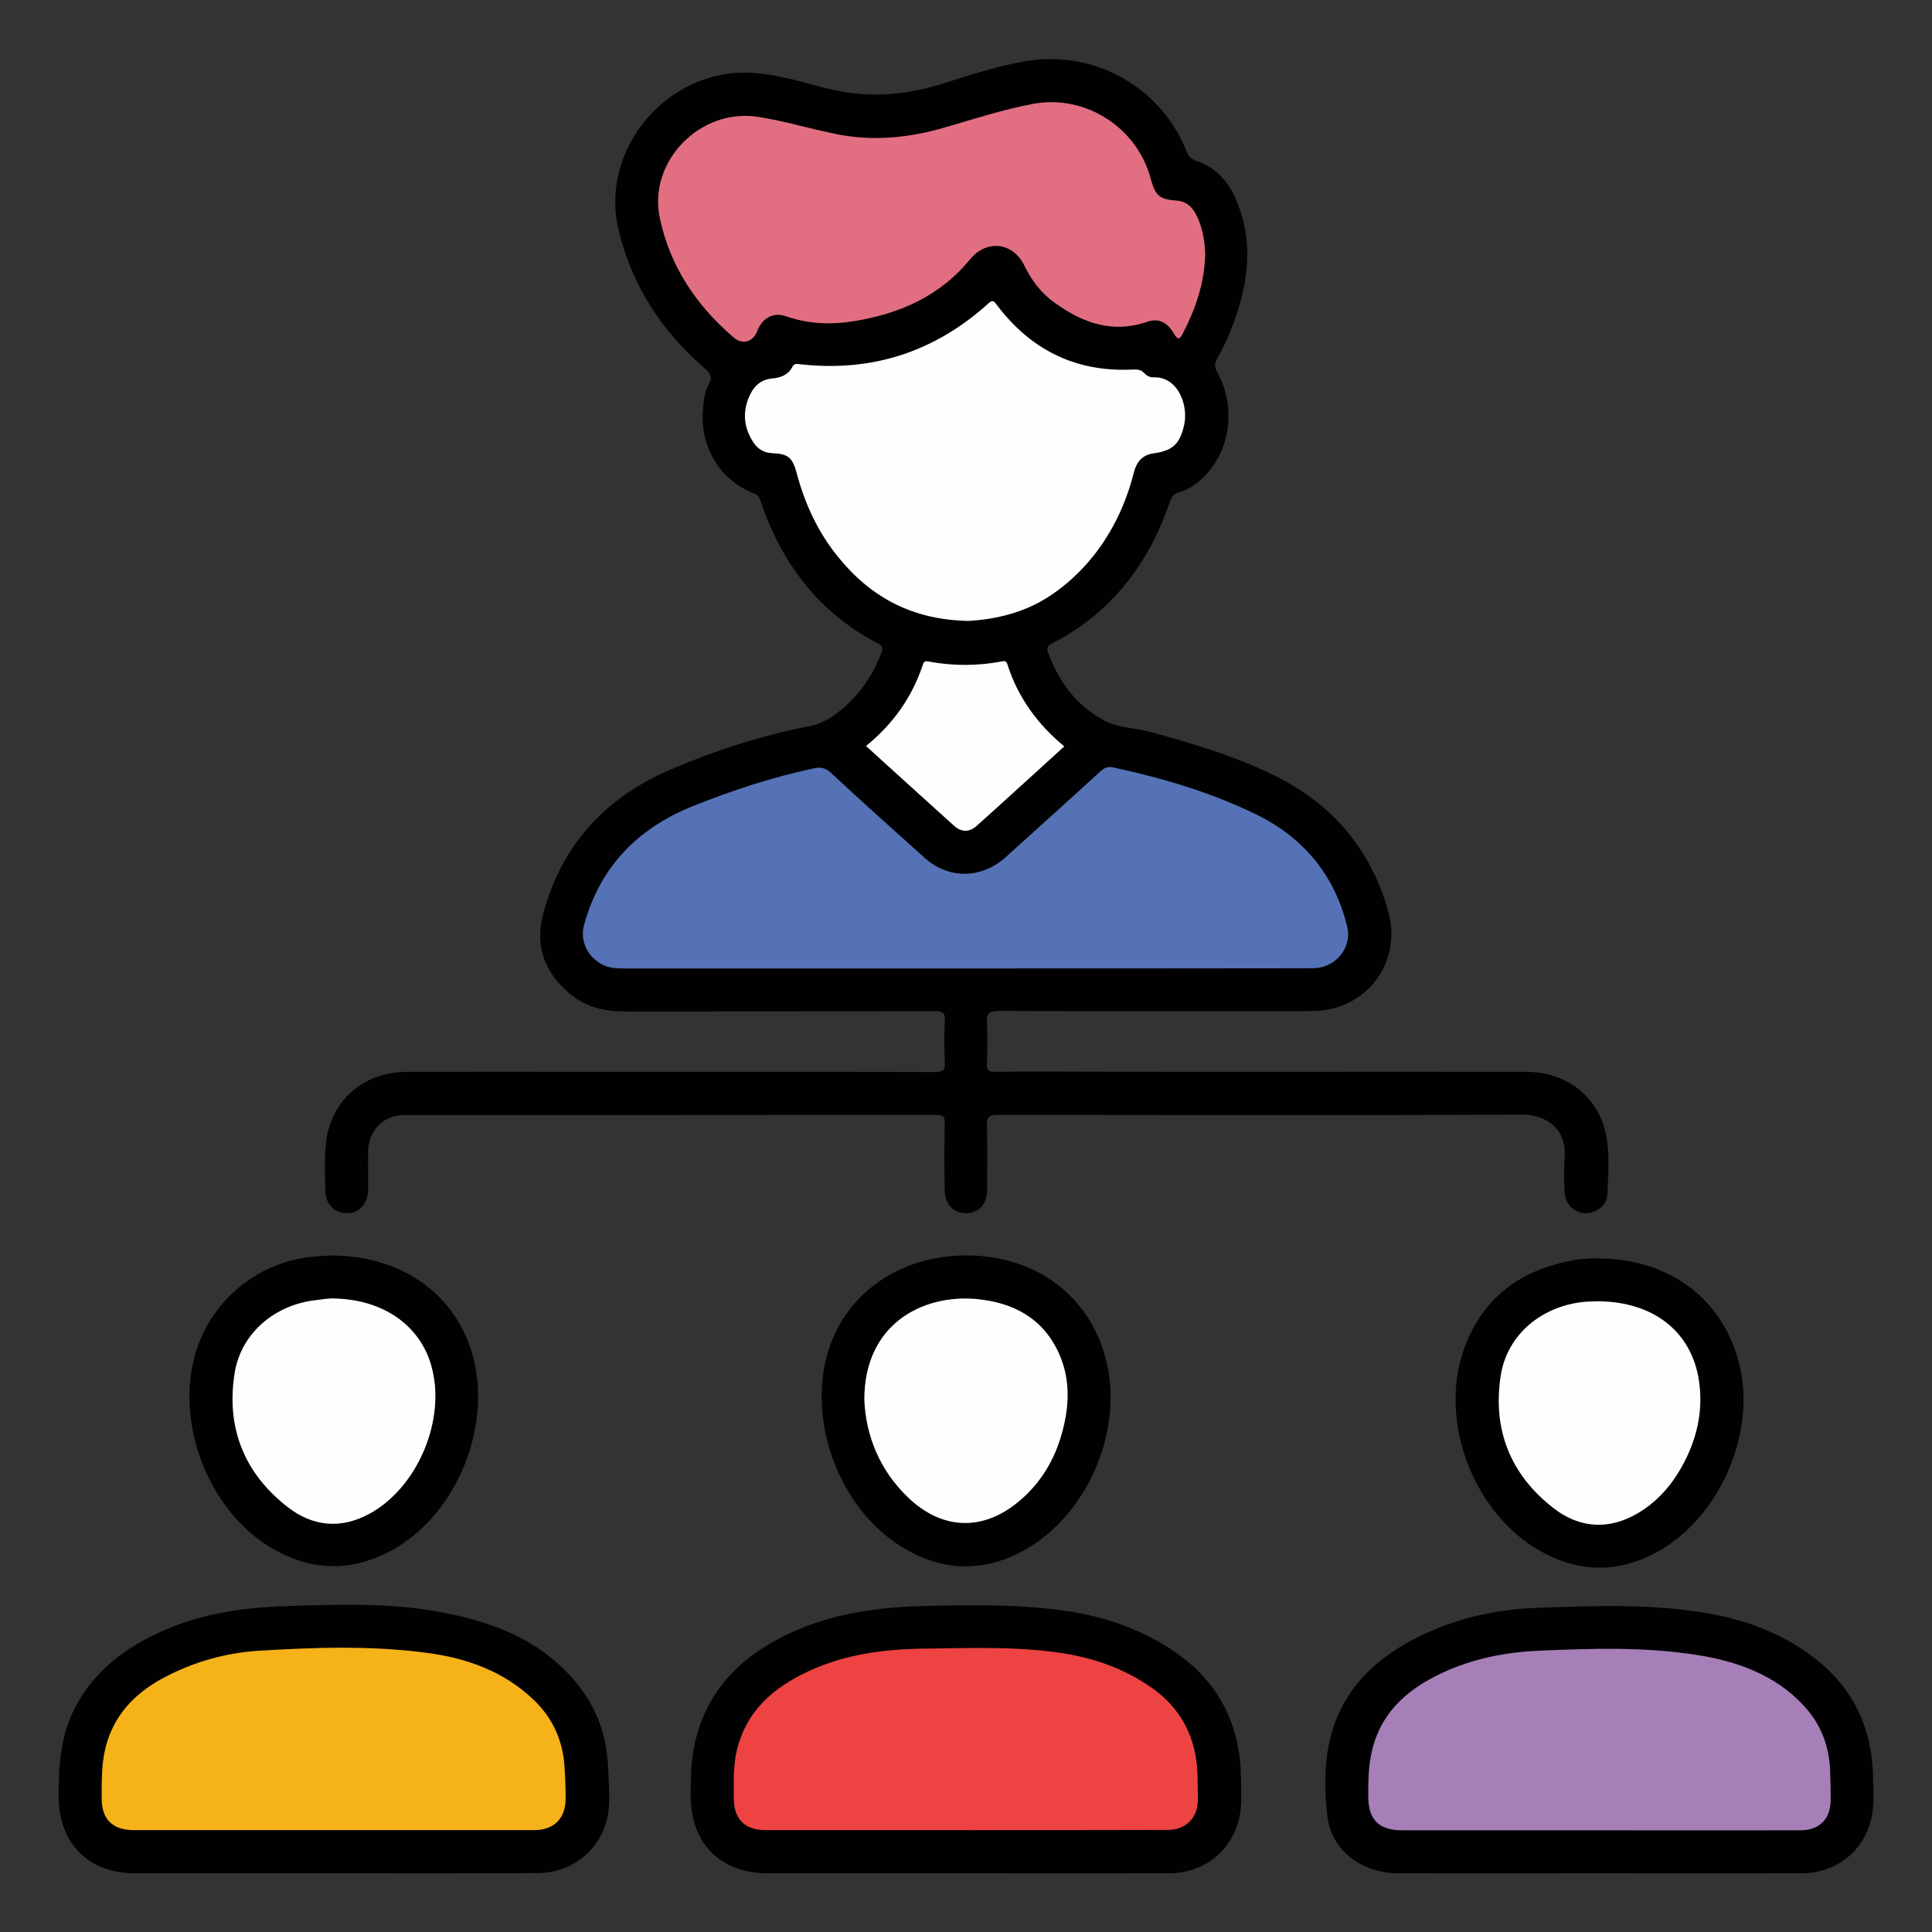 <svg width="1024" height="1024" xmlns="http://www.w3.org/2000/svg">
    <rect width="100%" height="100%" fill="#333333" stroke="none"/>
    <g>
    <title>background</title>
    <rect fill="none" id="canvas_background" height="1026" width="1026" y="-1" x="-1"/>
    </g>
    <g>
    <title>Layer 1</title>
    <path fill="#010101" id="svg_3" d="m669.5,568.1c46.5,0 93,-0.1 139.5,0c21.9,0 38.9,13.8 42.5,34.7c1.7,10 0.9,20.3 0.4,30.4c-0.3,5.8 -6.1,10.1 -11.9,9.8c-5.8,-0.3 -10.4,-4.8 -10.7,-11.2c-0.3,-6.2 -0.5,-12.4 0,-18.5c1.2,-15.3 -10.4,-22.6 -22.2,-22.5c-92.8,0.4 -185.6,0.2 -278.4,0.1c-4.7,0 -5.7,1.3 -5.6,5.7c0.3,11.3 0.1,22.7 0.1,34c0,7.4 -4.2,12.2 -10.8,12.4c-6.7,0.2 -11.6,-4.6 -11.7,-12.1c-0.2,-11.8 -0.2,-23.7 0,-35.5c0.1,-3.3 -0.5,-4.5 -4.3,-4.5c-94,0.1 -187.9,0.1 -281.9,0.1c-11.4,0 -19.3,8.1 -19.4,19.6c-0.1,6.7 0.1,13.3 0,20c-0.1,7.5 -4.8,12.5 -11.4,12.4c-6.5,0 -11.2,-4.9 -11.3,-12.1c-0.1,-8.2 -0.5,-16.4 0.3,-24.5c2.2,-22.7 19.6,-38.2 42.8,-38.3c33.7,-0.1 67.3,0 101,0c59.6,0 119.3,-0.1 178.9,0.1c4.4,0 5.7,-1 5.4,-5.4c-0.4,-7.3 -0.4,-14.7 0,-22c0.2,-4.1 -1.2,-4.8 -5,-4.8c-55,0.1 -110,0 -165,0.1c-10.5,0 -20.2,-2.4 -28.4,-9.1c-13.5,-11 -19,-25.3 -14.6,-42.2c9.6,-36.6 32.7,-61.8 67.1,-76.7c23.7,-10.2 48.2,-18.1 73.5,-23.1c5.2,-1 9.7,-3 14,-6.1c11.6,-8.5 19.8,-19.6 24.8,-33c0.9,-2.5 0.5,-3.6 -1.9,-4.9c-31.2,-16.2 -50.8,-42.1 -62,-74.9c-0.7,-2.1 -1.2,-3.7 -3.7,-4.6c-18,-6.9 -28.8,-24.9 -27,-44.4c0.4,-4.5 0.7,-9.2 2.9,-13.1c2.6,-4.5 0.6,-6.5 -2.6,-9.3c-22.6,-19.7 -38.2,-43.9 -45.1,-73.1c-10.2,-43.8 27.4,-86.5 72.2,-82.9c12.4,1 24.2,4.4 36.1,7.6c20.9,5.7 41.4,4.8 62,-1.5c16,-4.9 31.9,-10.5 48.6,-12.8c35.3,-4.7 69.3,15.3 82.2,48.3c1.1,2.8 2.5,4 5.3,5c10.3,3.4 16.8,11 21,20.7c8.7,20.1 6.9,40.3 0.3,60.4c-2.7,8.2 -6.1,16.2 -10.4,23.7c-1.5,2.6 -1.4,4.5 0,7.1c10.2,18.2 7.2,41.3 -6.9,55.4c-3.8,3.8 -8.2,6.9 -13.4,8.4c-2.5,0.7 -3.7,2.1 -4.6,4.5c-11.2,33.4 -31.3,59.5 -63,75.8c-2.1,1.1 -2.5,2.1 -1.8,4.2c5.7,15.8 15.1,28.6 30.1,36.5c7.4,3.9 16.1,3.7 24.1,5.9c23.3,6.4 46.4,13.2 67.9,24.2c29.5,15 49.2,38.7 58.2,70.6c7.8,27.6 -11.6,53.1 -40.4,53.2c-55.3,0.2 -110.6,0.1 -165.9,-0.1c-5.4,0 -6.6,1.6 -6.3,6.6c0.4,7 0.3,14 0,21c-0.2,3.6 0.7,4.8 4.5,4.7c16,-0.3 32,-0.1 48,-0.1c31.3,0.1 62.6,0.1 93.9,0.1z"/>
    <path fill="#010101" id="svg_4" d="m177.1,992.9c-35.1,0 -70.3,0 -105.4,0c-24.8,0 -40.5,-15.8 -40.6,-40.6c-0.1,-16.1 0.9,-32 8.4,-46.7c11,-21.5 29.3,-34.1 51.1,-43c20.1,-8.2 41.2,-10.7 62.5,-11.4c26,-0.8 52.1,-1.7 77.8,2.8c30.1,5.2 57.9,15.5 77.1,41.2c8.5,11.3 13,24.3 14.1,38.3c0.5,7 0.8,14 0.8,21c-0.2,21.9 -16.4,38.2 -38.3,38.3c-35.9,0.2 -71.7,0.1 -107.5,0.1z"/>
    <path fill="#010101" id="svg_5" d="m512.1,992.9c-35,0 -70,0 -104.9,0c-25.4,0 -41.1,-15.8 -41.1,-41.1c0,-9.7 0.1,-19.4 2.4,-28.8c6.6,-27.8 24.7,-45.4 49.8,-57.2c22.8,-10.7 47.1,-14 71.8,-14.6c25.1,-0.6 50.3,-1 75.3,2.7c21.2,3.1 41.1,10.2 58.5,22.5c22.1,15.6 33.2,37.6 33.8,64.7c0.1,6.2 0.5,12.4 -0.2,18.5c-2.5,19.7 -18,33.2 -37.9,33.3c-35.9,0.1 -71.7,0 -107.5,0z"/>
    <path fill="#010101" id="svg_6" d="m847.7,992.9c-35.6,0 -71.3,0.1 -106.9,0c-18.7,-0.1 -35.1,-12 -37.2,-29.8c-4.3,-36.1 1.9,-70.5 43.9,-93.3c20.9,-11.3 43.3,-16.7 66.9,-17.6c30.1,-1.1 60.3,-2.3 90.2,2.8c21.3,3.6 41.4,11.2 58.5,24.9c19.2,15.4 28.8,35.7 29.6,60.2c0.2,6.6 0.6,13.4 -0.2,20c-2.6,19.5 -18,32.7 -37.8,32.8c-35.7,0.1 -71.3,0 -107,0z"/>
    <path fill="#010101" id="svg_7" d="m176,665.4c36.1,0.4 63.5,19.2 73.5,49.6c12.6,38.3 -6.4,87.2 -41.7,106.6c-21.5,11.8 -43,11.2 -64,-1.2c-33.7,-20 -51.5,-67 -39.8,-104.4c8.7,-27.7 33.8,-47.8 62.9,-50c3.5,-0.3 7,-0.5 9.1,-0.6z"/>
    <path fill="#010101" id="svg_8" d="m512.2,665.4c37.1,0 65.9,21.8 74.2,56.1c9.8,40.6 -13.7,88.6 -51.3,103.9c-20.9,8.5 -40.8,5.4 -59.3,-6.9c-30.8,-20.5 -47,-63.5 -37.7,-99.3c8.5,-32.6 37.8,-53.8 74.1,-53.8z"/>
    <path fill="#010101" id="svg_9" d="m846.9,667c39,0 68.1,22.9 75.6,58.9c7.4,35.6 -11.5,78 -43,96c-20.7,11.8 -41.8,12 -62.7,0.4c-35.6,-19.7 -54.5,-68.8 -40.9,-107.1c9.8,-27.5 30.2,-42.4 58.5,-47.3c4.3,-0.7 8.8,-1.1 12.5,-0.9z"/>
    <path fill="#5572b7" id="svg_10" d="m511.6,513.3c-60.1,0 -120.3,0 -180.4,0c-4.4,0 -8.6,-0.1 -12.6,-2.4c-7.5,-4.3 -11.3,-12.5 -9,-20.8c8.5,-30.8 28.5,-51.2 57.8,-62.9c20.7,-8.3 41.8,-15.2 63.7,-19.9c3.6,-0.8 6.3,-0.5 9.3,2.3c16.3,15.2 33,30.1 49.6,45c12.9,11.6 30.3,11.3 43.3,-0.5c16.6,-15.1 33.4,-30.1 50,-45.3c2.2,-2 4,-2.7 7,-2c25.9,5.6 51.3,13.1 75.2,24.7c25.3,12.3 42,32.3 48.6,59.9c2.5,10.6 -5.7,20.8 -16.6,21.7c-1.7,0.1 -3.3,0.1 -5,0.1c-60.3,0.1 -120.6,0.1 -180.9,0.1z"/>
    <path fill="#e16f81" id="svg_11" d="m638.8,134.6c-0.4,15.8 -5.3,29.5 -12.1,42.6c-1.5,3 -2.8,2.6 -4.4,-0.2c-3.7,-6.4 -8.3,-8.5 -14.4,-6.4c-18.4,6.3 -34.2,0.5 -49,-10.2c-7,-5 -12.1,-11.7 -15.9,-19.5c-6,-12.5 -20,-14.2 -28.8,-3.5c-15.9,19.5 -37.2,28.8 -61.3,32.8c-12.3,2 -24.4,1.6 -36.4,-2.6c-6.7,-2.3 -12.5,1 -15.1,7.8c-2.2,5.9 -7.8,7.5 -12.5,3.5c-19.8,-16.9 -33.8,-37.7 -39.2,-63.4c-6.3,-30 21.4,-58.2 51.8,-53.6c14.5,2.2 28.5,6.6 42.9,9.4c19.1,3.6 37.7,1.7 56.2,-3.7c15.6,-4.5 31.1,-9.6 47.2,-12.6c27.6,-5 54.9,12.6 62.1,39.7c2.4,9 4.7,11 13.6,11.6c4.8,0.3 8,2.9 10.2,6.9c3.7,6.9 4.8,14.4 5.1,21.4z"/>
    <path fill="#fefefe" id="svg_12" d="m513.2,329.1c-29.9,-0.6 -52,-12.7 -69.3,-34.3c-10.5,-13 -17.3,-27.8 -21.6,-43.9c-2.3,-8.5 -4.6,-10.4 -13.1,-10.7c-4.6,-0.2 -7.9,-2.5 -10.2,-6.2c-5.1,-8.1 -5.5,-16.6 -1.3,-25.1c2.3,-4.7 6,-7.8 11.6,-8.3c4.5,-0.4 8.5,-1.9 10.7,-6.2c1.1,-2.1 2.8,-1.4 4.4,-1.3c38,4.2 71.1,-6.7 99.4,-32.2c1.9,-1.7 2.6,-1.9 4.3,0.4c17.9,23.9 41.6,35.9 71.7,34.6c2.5,-0.1 4.8,-0.3 6.8,2c1.2,1.3 3,2.2 4.9,2.1c13,-0.4 18.5,15 16.1,25.4c-2.3,10 -6.1,13.5 -16.2,14.9c-5.8,0.8 -8.9,4.3 -10.4,10c-4.1,16.3 -11.1,31.3 -21.6,44.5c-6.5,8.1 -14,15.1 -22.7,20.9c-13.8,9.2 -29.2,12.6 -43.5,13.4z"/>
    <path fill="#fefefe" id="svg_13" d="m564.1,395.6c-15.5,14.1 -30.8,28.1 -46.3,42c-3.9,3.6 -8.2,3.6 -12.1,0.1c-15.6,-14 -31,-28.1 -46.7,-42.3c14.3,-11.6 24.5,-25.9 30.2,-43.3c0.7,-2 1.7,-1.7 3.4,-1.4c12.7,2.3 25.5,2.3 38.2,-0.1c1.9,-0.4 2.7,-0.1 3.2,1.7c5.6,17.4 15.9,31.6 30.1,43.3z"/>
    <path fill="#f6b219" id="svg_14" d="m176.7,970c-35.3,0 -70.6,0 -105.9,0c-11.1,0 -17,-5.8 -16.9,-16.9c0,-6.5 -0.1,-13 0.7,-19.5c2.5,-20.7 14.4,-35 32.4,-44.5c15.8,-8.3 32.6,-13.1 50.5,-14.2c29.8,-1.8 59.6,-2.8 89.2,1.2c20.9,2.8 40.4,9.8 56.1,24.8c10.1,9.6 15.5,21.5 16.4,35.3c0.4,5.6 0.6,11.3 0.6,17c0,10.6 -6.1,16.8 -16.7,16.8c-35.4,0 -70.9,0 -106.4,0z"/>
    <path fill="#ee4343" id="svg_15" d="m511.4,970c-35.1,0 -70.3,0 -105.4,0c-11.4,0 -17.1,-5.8 -17.1,-17.3c0,-8.2 -0.3,-16.3 1.5,-24.4c4.9,-21.2 19.2,-33.7 38.1,-42.5c19.8,-9.2 40.8,-11.8 62.2,-12c23.5,-0.3 47,-1.2 70.3,2.1c17.9,2.5 34.7,8.3 49.5,18.7c15.7,11 23.6,26.7 24.2,45.9c0.1,4.5 0.2,9 0.2,13.5c-0.1,9.6 -6.4,15.9 -16,15.9c-35.8,0.1 -71.7,0.1 -107.5,0.1z"/>
    <path fill="#a67fb9" id="svg_16" d="m847.7,970.1c-34.8,0 -69.6,0 -104.4,0c-12.5,0 -18,-5.5 -18.1,-17.9c0,-7 0,-14 1.3,-20.9c3.9,-22.1 18.2,-35.4 37.6,-44.5c16.4,-7.7 33.7,-11.1 51.7,-11.9c27.8,-1.2 55.7,-2.1 83.2,2.2c21.4,3.3 41.7,10.4 57.1,27c9,9.7 13.4,21.3 13.9,34.4c0.2,5.2 0.3,10.3 0.3,15.5c-0.1,10.2 -5.9,16.1 -16.2,16.1c-35.5,0.1 -70.9,0 -106.4,0z"/>
    <path fill="#fefefe" id="svg_17" d="m175.4,688.2c26.8,0 46.8,13.6 53.1,35.3c8.3,28.3 -6.9,65 -33,79c-15.1,8.1 -29.9,6.5 -43,-3.7c-23.2,-18 -32.8,-42.3 -28.1,-71.3c3.4,-20.8 21.2,-36 43,-38.4c3.2,-0.5 6.3,-0.8 8,-0.9z"/>
    <path fill="#fefefe" id="svg_18" d="m458.1,742.1c-0.1,-40.6 31.1,-56.1 59.3,-53.6c19.6,1.8 35.4,10.1 43.9,28.9c5.5,12.3 5.6,25.2 2.6,38.1c-3.7,16.2 -11.4,30.1 -24.4,40.7c-18.9,15.5 -40.2,14.6 -58,-2.3c-15.2,-14.5 -22.5,-32.7 -23.4,-51.8z"/>
    <path fill="#fefefe" id="svg_19" d="m846.7,689.7c29.6,0.1 49.9,16 53.8,42.2c2.4,16.3 -1.3,31.7 -9.4,46c-5,8.8 -11.4,16.4 -19.8,22.1c-15.8,10.8 -32.6,11.1 -47.7,-0.5c-23,-17.7 -32.6,-41.7 -28.2,-70.3c3.4,-22.1 22.2,-37.5 45.5,-39.3c2.2,-0.1 4.6,-0.1 5.8,-0.2z"/>
    </g>
</svg>